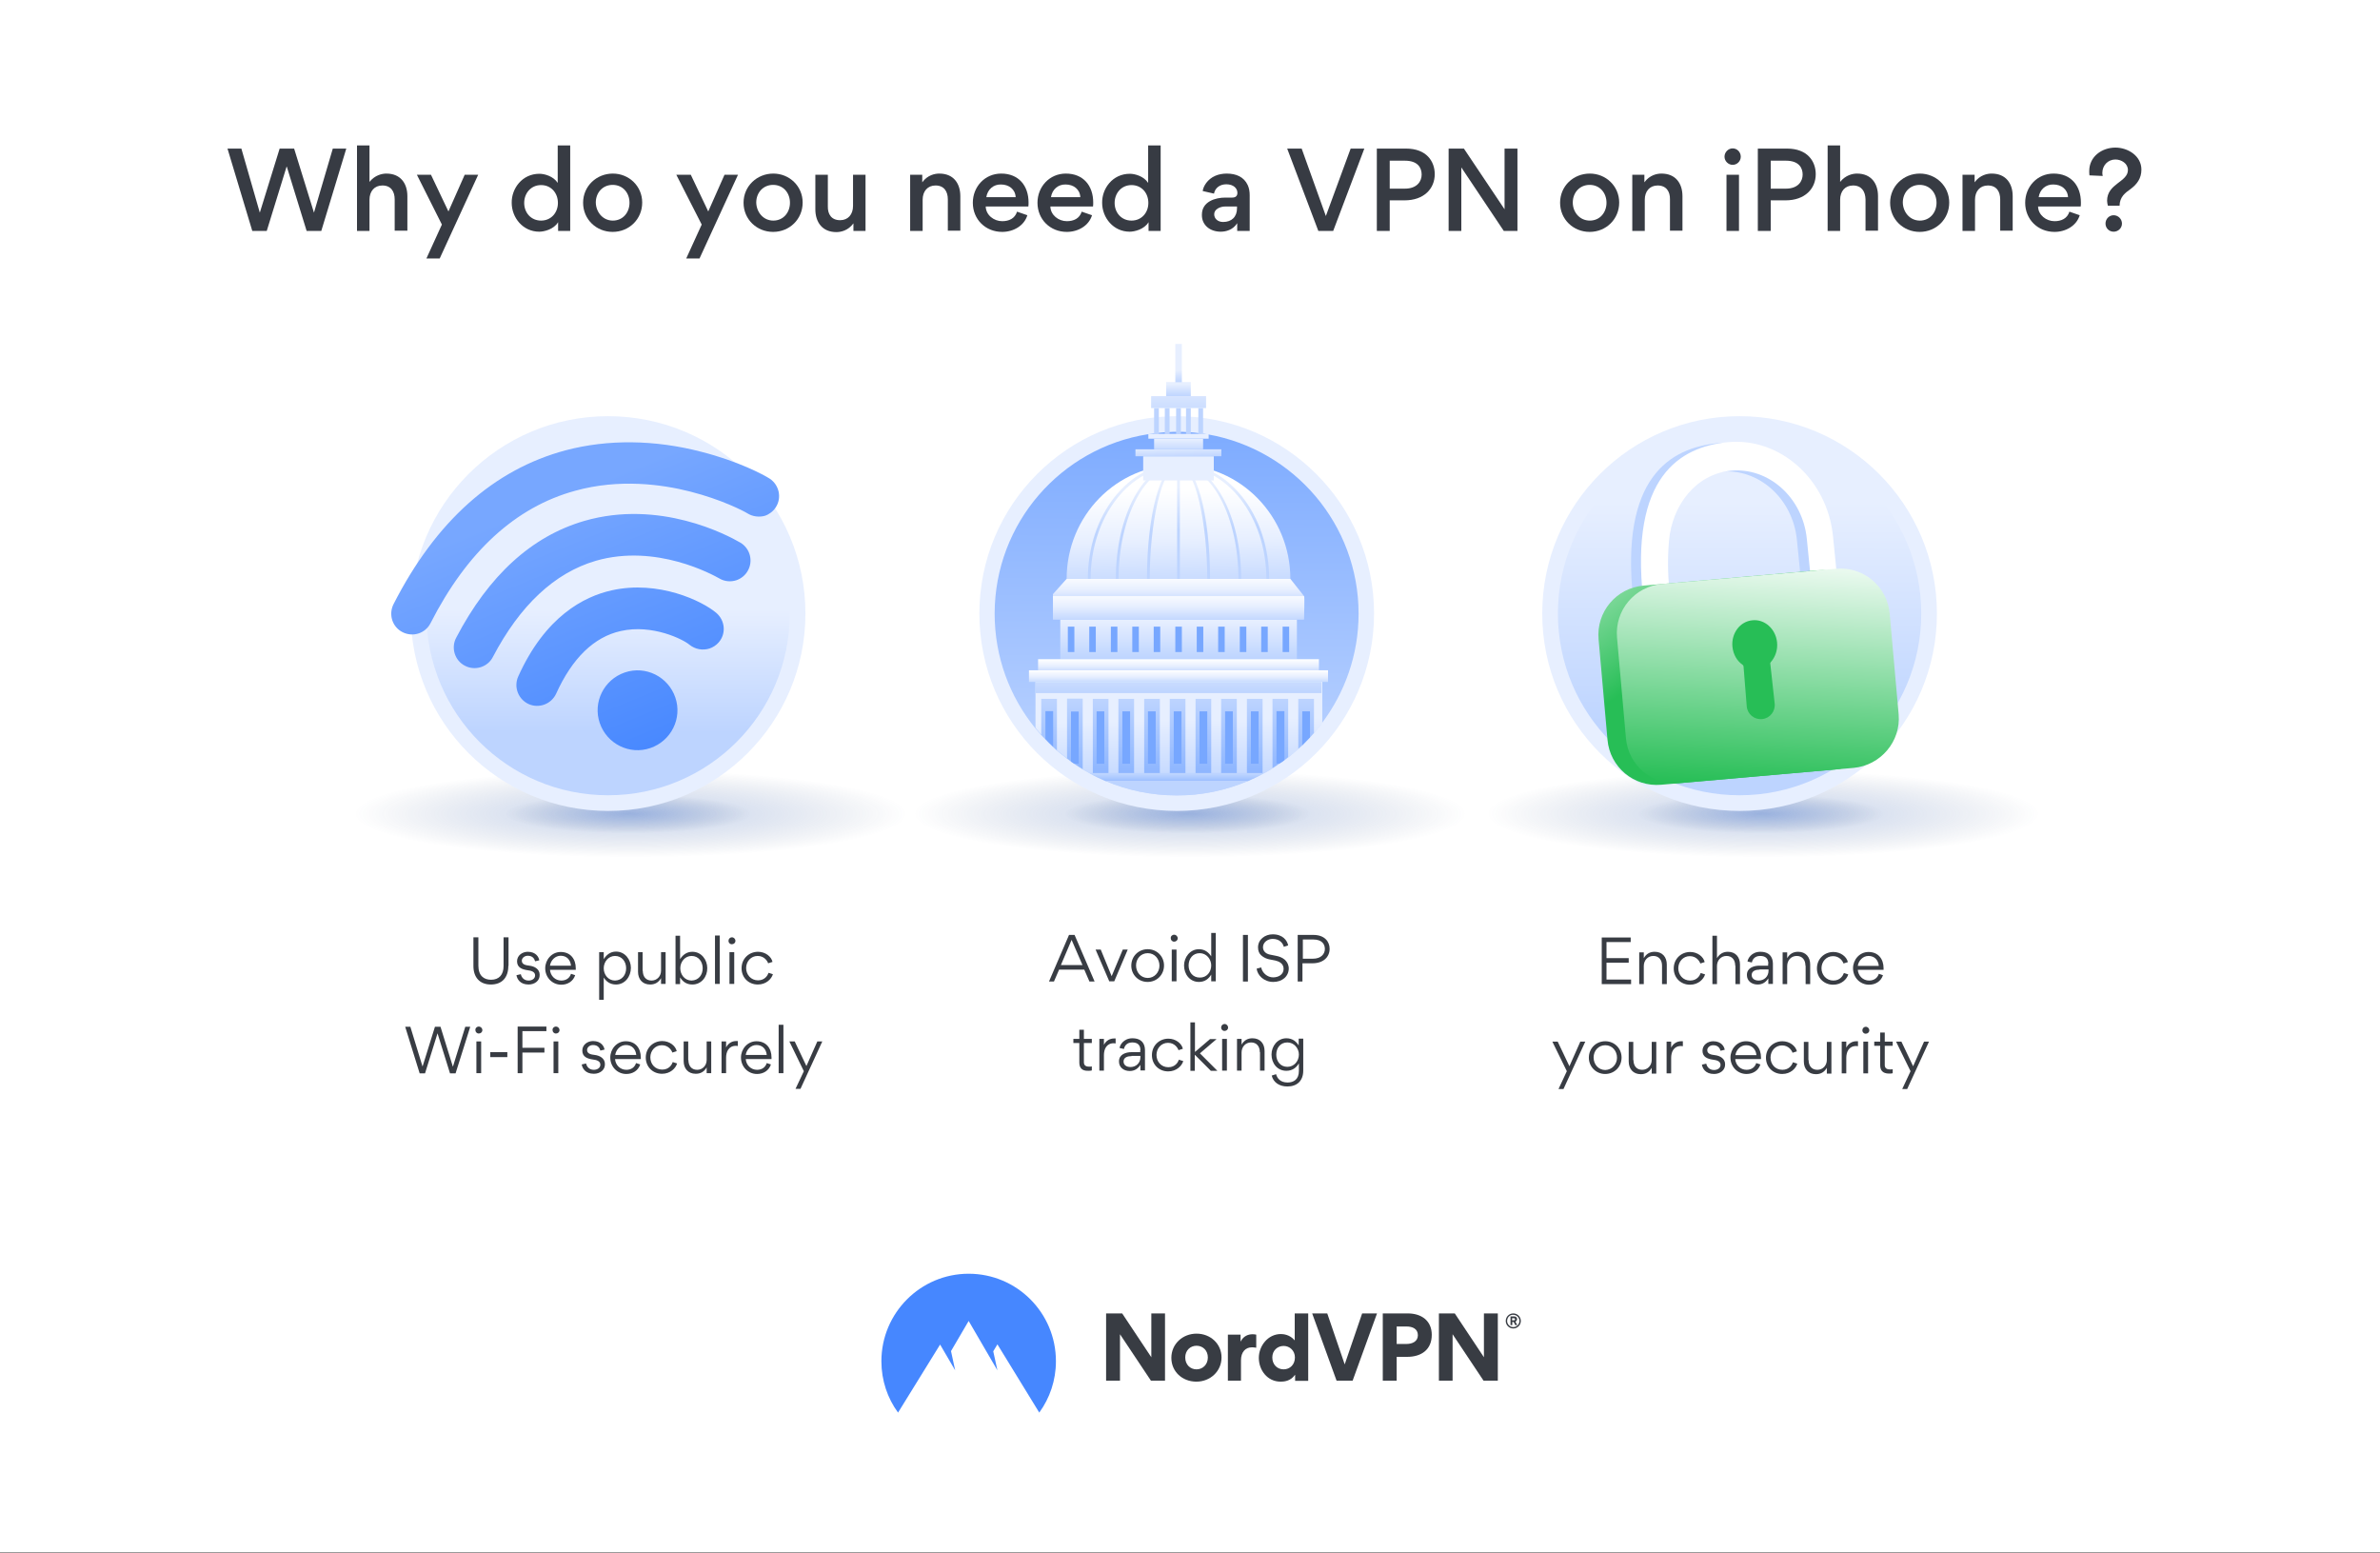 <svg fill="none" height="783" viewBox="0 0 1200 783" width="1200" xmlns="http://www.w3.org/2000/svg" xmlns:xlink="http://www.w3.org/1999/xlink"><rect x="0" y="0" width="1200" height="783" fill="#808080" stroke="none"/><linearGradient id="paint0_linear_2134_16958" gradientUnits="userSpaceOnUse" x1="444.45" x2="532.446" y1="677.143" y2="677.143"><stop offset=".035" stop-color="#4687ff"/><stop offset="1" stop-color="#4687ff"/></linearGradient><linearGradient id="lg1"><stop offset="0" stop-color="#4873c4" stop-opacity=".9"/><stop offset=".182" stop-color="#4771c0" stop-opacity=".704"/><stop offset=".353" stop-color="#426ab5" stop-opacity=".52"/><stop offset=".52" stop-color="#3a5ea2" stop-opacity=".341"/><stop offset=".683" stop-color="#304f87" stop-opacity=".166"/><stop offset=".837" stop-color="#233b67" stop-opacity="0"/></linearGradient><radialGradient id="paint1_radial_2134_16958" cx="0" cy="0" gradientTransform="matrix(166.484 0 0 26.223 600.003 410.262)" gradientUnits="userSpaceOnUse" r="1" xlink:href="#lg1"/><radialGradient id="paint2_radial_2134_16958" cx="0" cy="0" gradientTransform="matrix(73.971 0 0 11.651 598.853 410.262)" gradientUnits="userSpaceOnUse" r="1" xlink:href="#lg1"/><linearGradient id="lg2"><stop offset="0" stop-color="#bdd4ff"/><stop offset="1" stop-color="#e7efff"/></linearGradient><linearGradient id="paint3_linear_2134_16958" gradientUnits="userSpaceOnUse" x1="750.994" x2="725.523" xlink:href="#lg2" y1="341.039" y2="335.917"/><linearGradient id="lg3"><stop offset="0" stop-color="#77a7ff"/><stop offset="1" stop-color="#bdd4ff"/></linearGradient><linearGradient id="paint4_linear_2134_16958" gradientUnits="userSpaceOnUse" x1="593.899" x2="592.928" xlink:href="#lg3" y1="199.543" y2="392.731"/><linearGradient id="lg4"><stop offset="0" stop-color="#bdd4ff"/><stop offset=".506" stop-color="#e7efff"/><stop offset=".967" stop-color="#ffffff"/></linearGradient><linearGradient id="paint5_linear_2134_16958" gradientUnits="userSpaceOnUse" x1="594.425" x2="593.162" xlink:href="#lg4" y1="300.609" y2="245.059"/><linearGradient id="paint6_linear_2134_16958" gradientUnits="userSpaceOnUse" x1="594.217" x2="594.217" xlink:href="#lg4" y1="305.168" y2="289.4"/><linearGradient id="paint7_linear_2134_16958" gradientUnits="userSpaceOnUse" x1="594.217" x2="594.217" xlink:href="#lg2" y1="332.493" y2="312.667"/><linearGradient id="paint8_linear_2134_16958" gradientUnits="userSpaceOnUse" x1="594.217" x2="594.217" xlink:href="#lg4" y1="339.523" y2="332.132"/><linearGradient id="paint9_linear_2134_16958" gradientUnits="userSpaceOnUse" x1="594.217" x2="594.217" xlink:href="#lg2" y1="252.152" y2="249.725"/><linearGradient id="paint10_linear_2134_16958" gradientUnits="userSpaceOnUse" x1="594.284" x2="594.123" xlink:href="#lg2" y1="230.925" y2="224.507"/><linearGradient id="paint11_linear_2134_16958" gradientUnits="userSpaceOnUse" x1="594.217" x2="594.217" xlink:href="#lg2" y1="228.26" y2="221.518"/><linearGradient id="paint12_linear_2134_16958" gradientUnits="userSpaceOnUse" x1="582.684" x2="581.877" xlink:href="#lg2" y1="204.072" y2="187.218"/><linearGradient id="paint13_linear_2134_16958" gradientUnits="userSpaceOnUse" x1="604.945" x2="604.139" xlink:href="#lg2" y1="203.542" y2="186.688"/><linearGradient id="paint14_linear_2134_16958" gradientUnits="userSpaceOnUse" x1="598.828" x2="598.022" xlink:href="#lg2" y1="203.687" y2="186.834"/><linearGradient id="paint15_linear_2134_16958" gradientUnits="userSpaceOnUse" x1="588.145" x2="587.339" xlink:href="#lg2" y1="203.942" y2="187.088"/><linearGradient id="paint16_linear_2134_16958" gradientUnits="userSpaceOnUse" x1="593.815" x2="593.008" xlink:href="#lg2" y1="203.807" y2="186.953"/><linearGradient id="paint17_linear_2134_16958" gradientUnits="userSpaceOnUse" x1="594.217" x2="594.217" xlink:href="#lg2" y1="213.735" y2="191.083"/><linearGradient id="paint18_linear_2134_16958" gradientUnits="userSpaceOnUse" x1="594.217" x2="594.217" xlink:href="#lg2" y1="199.82" y2="193.672"/><linearGradient id="paint19_linear_2134_16958" gradientUnits="userSpaceOnUse" x1="594.424" x2="594.291" xlink:href="#lg2" y1="193.054" y2="186.589"/><linearGradient id="paint20_linear_2134_16958" gradientUnits="userSpaceOnUse" x1="594.217" x2="594.217" xlink:href="#lg2" y1="221.896" y2="220.601"/><linearGradient id="paint21_linear_2134_16958" gradientUnits="userSpaceOnUse" x1="594.217" x2="594.217" xlink:href="#lg4" y1="344.863" y2="337.51"/><linearGradient id="paint22_linear_2134_16958" gradientUnits="userSpaceOnUse" x1="595.045" x2="594.074" y1="398.247" y2="348.09"><stop offset="0" stop-color="#bdd4ff"/><stop offset=".703" stop-color="#e7efff"/></linearGradient><linearGradient id="paint23_linear_2134_16958" gradientUnits="userSpaceOnUse" x1="593.335" x2="593.335" xlink:href="#lg3" y1="397.393" y2="390.274"/><linearGradient id="paint24_linear_2134_16958" gradientUnits="userSpaceOnUse" x1="593.428" x2="593.644" xlink:href="#lg2" y1="391.368" y2="385.759"/><linearGradient id="paint25_linear_2134_16958" gradientUnits="userSpaceOnUse" x1="594.217" x2="594.217" xlink:href="#lg2" y1="349.717" y2="329.33"/><linearGradient id="paint26_linear_2134_16958" gradientUnits="userSpaceOnUse" x1="648.385" x2="648.385" xlink:href="#lg3" y1="311.964" y2="299.775"/><linearGradient id="paint27_linear_2134_16958" gradientUnits="userSpaceOnUse" x1="637.551" x2="637.551" xlink:href="#lg3" y1="311.964" y2="299.775"/><linearGradient id="paint28_linear_2134_16958" gradientUnits="userSpaceOnUse" x1="626.718" x2="626.718" xlink:href="#lg3" y1="311.964" y2="299.775"/><linearGradient id="paint29_linear_2134_16958" gradientUnits="userSpaceOnUse" x1="615.884" x2="615.884" xlink:href="#lg3" y1="311.964" y2="299.775"/><linearGradient id="paint30_linear_2134_16958" gradientUnits="userSpaceOnUse" x1="605.05" x2="605.05" xlink:href="#lg3" y1="311.964" y2="299.775"/><linearGradient id="paint31_linear_2134_16958" gradientUnits="userSpaceOnUse" x1="594.217" x2="594.217" xlink:href="#lg3" y1="311.964" y2="299.775"/><linearGradient id="paint32_linear_2134_16958" gradientUnits="userSpaceOnUse" x1="583.383" x2="583.383" xlink:href="#lg3" y1="311.964" y2="299.775"/><linearGradient id="paint33_linear_2134_16958" gradientUnits="userSpaceOnUse" x1="572.55" x2="572.55" xlink:href="#lg3" y1="311.964" y2="299.775"/><linearGradient id="paint34_linear_2134_16958" gradientUnits="userSpaceOnUse" x1="561.716" x2="561.716" xlink:href="#lg3" y1="311.964" y2="299.775"/><linearGradient id="paint35_linear_2134_16958" gradientUnits="userSpaceOnUse" x1="550.882" x2="550.882" xlink:href="#lg3" y1="311.964" y2="299.775"/><linearGradient id="paint36_linear_2134_16958" gradientUnits="userSpaceOnUse" x1="540.049" x2="540.049" xlink:href="#lg3" y1="311.964" y2="299.775"/><linearGradient id="paint37_linear_2134_16958" gradientUnits="userSpaceOnUse" x1="528.981" x2="528.981" xlink:href="#lg3" y1="407.533" y2="352.09"/><linearGradient id="paint38_linear_2134_16958" gradientUnits="userSpaceOnUse" x1="528.981" x2="528.981" xlink:href="#lg3" y1="325.123" y2="317.788"/><linearGradient id="paint39_linear_2134_16958" gradientUnits="userSpaceOnUse" x1="541.933" x2="541.933" xlink:href="#lg3" y1="407.533" y2="352.09"/><linearGradient id="paint40_linear_2134_16958" gradientUnits="userSpaceOnUse" x1="541.939" x2="541.939" xlink:href="#lg3" y1="325.123" y2="317.788"/><linearGradient id="paint41_linear_2134_16958" gradientUnits="userSpaceOnUse" x1="554.893" x2="554.893" xlink:href="#lg3" y1="407.533" y2="352.09"/><linearGradient id="paint42_linear_2134_16958" gradientUnits="userSpaceOnUse" x1="554.893" x2="554.893" xlink:href="#lg3" y1="325.123" y2="317.788"/><linearGradient id="paint43_linear_2134_16958" gradientUnits="userSpaceOnUse" x1="567.85" x2="567.85" xlink:href="#lg3" y1="407.533" y2="352.09"/><linearGradient id="paint44_linear_2134_16958" gradientUnits="userSpaceOnUse" x1="567.85" x2="567.85" xlink:href="#lg3" y1="325.123" y2="317.788"/><linearGradient id="paint45_linear_2134_16958" gradientUnits="userSpaceOnUse" x1="580.807" x2="580.807" xlink:href="#lg3" y1="407.533" y2="352.09"/><linearGradient id="paint46_linear_2134_16958" gradientUnits="userSpaceOnUse" x1="580.807" x2="580.807" xlink:href="#lg3" y1="325.123" y2="317.788"/><linearGradient id="paint47_linear_2134_16958" gradientUnits="userSpaceOnUse" x1="593.763" x2="593.763" xlink:href="#lg3" y1="407.533" y2="352.09"/><linearGradient id="paint48_linear_2134_16958" gradientUnits="userSpaceOnUse" x1="593.763" x2="593.763" xlink:href="#lg3" y1="325.123" y2="317.788"/><linearGradient id="paint49_linear_2134_16958" gradientUnits="userSpaceOnUse" x1="606.72" x2="606.72" xlink:href="#lg3" y1="407.533" y2="352.09"/><linearGradient id="paint50_linear_2134_16958" gradientUnits="userSpaceOnUse" x1="606.72" x2="606.72" xlink:href="#lg3" y1="325.123" y2="317.788"/><linearGradient id="paint51_linear_2134_16958" gradientUnits="userSpaceOnUse" x1="619.677" x2="619.677" xlink:href="#lg3" y1="407.533" y2="352.09"/><linearGradient id="paint52_linear_2134_16958" gradientUnits="userSpaceOnUse" x1="619.677" x2="619.677" xlink:href="#lg3" y1="325.123" y2="317.788"/><linearGradient id="paint53_linear_2134_16958" gradientUnits="userSpaceOnUse" x1="632.634" x2="632.634" xlink:href="#lg3" y1="407.533" y2="352.09"/><linearGradient id="paint54_linear_2134_16958" gradientUnits="userSpaceOnUse" x1="632.634" x2="632.634" xlink:href="#lg3" y1="325.123" y2="317.788"/><linearGradient id="paint55_linear_2134_16958" gradientUnits="userSpaceOnUse" x1="645.589" x2="645.589" xlink:href="#lg3" y1="407.533" y2="352.09"/><linearGradient id="paint56_linear_2134_16958" gradientUnits="userSpaceOnUse" x1="645.594" x2="645.594" xlink:href="#lg3" y1="325.123" y2="317.788"/><linearGradient id="paint57_linear_2134_16958" gradientUnits="userSpaceOnUse" x1="658.547" x2="658.547" xlink:href="#lg3" y1="407.533" y2="352.09"/><linearGradient id="paint58_linear_2134_16958" gradientUnits="userSpaceOnUse" x1="658.547" x2="658.547" xlink:href="#lg3" y1="325.123" y2="317.788"/><linearGradient id="paint59_linear_2134_16958" gradientUnits="userSpaceOnUse" x1="593.066" x2="591.987" xlink:href="#lg2" y1="267.378" y2="245.373"/><linearGradient id="paint60_linear_2134_16958" gradientUnits="userSpaceOnUse" x1="593.085" x2="592.007" xlink:href="#lg2" y1="267.377" y2="245.373"/><linearGradient id="paint61_linear_2134_16958" gradientUnits="userSpaceOnUse" x1="593.154" x2="592.075" xlink:href="#lg2" y1="267.374" y2="245.369"/><linearGradient id="paint62_linear_2134_16958" gradientUnits="userSpaceOnUse" x1="594.427" x2="593.348" xlink:href="#lg2" y1="267.311" y2="245.307"/><linearGradient id="paint63_linear_2134_16958" gradientUnits="userSpaceOnUse" x1="594.3" x2="594.3" xlink:href="#lg4" y1="313.689" y2="297.746"/><radialGradient id="paint64_radial_2134_16958" cx="0" cy="0" gradientTransform="matrix(166.484 0 0 26.223 317.987 410.262)" gradientUnits="userSpaceOnUse" r="1" xlink:href="#lg1"/><radialGradient id="paint65_radial_2134_16958" cx="0" cy="0" gradientTransform="matrix(73.971 0 0 11.651 316.838 410.262)" gradientUnits="userSpaceOnUse" r="1" xlink:href="#lg1"/><linearGradient id="paint66_linear_2134_16958" gradientUnits="userSpaceOnUse" x1="464.222" x2="438.751" xlink:href="#lg2" y1="341.053" y2="335.93"/><linearGradient id="paint67_linear_2134_16958" gradientUnits="userSpaceOnUse" x1="306.51" x2="306.576" xlink:href="#lg2" y1="369.131" y2="307.016"/><linearGradient id="paint68_linear_2134_16958" gradientUnits="userSpaceOnUse" x1="336.667" x2="283.097" y1="381.73" y2="250.04"><stop offset="0" stop-color="#4687ff"/><stop offset="1" stop-color="#77a7ff"/></linearGradient><radialGradient id="paint69_radial_2134_16958" cx="0" cy="0" gradientTransform="matrix(166.484 0 0 26.223 889.018 410.262)" gradientUnits="userSpaceOnUse" r="1" xlink:href="#lg1"/><radialGradient id="paint70_radial_2134_16958" cx="0" cy="0" gradientTransform="matrix(73.971 0 0 11.651 887.869 410.262)" gradientUnits="userSpaceOnUse" r="1" xlink:href="#lg1"/><linearGradient id="paint71_linear_2134_16958" gradientUnits="userSpaceOnUse" x1="1034.79" x2="1009.32" xlink:href="#lg2" y1="341.053" y2="335.93"/><linearGradient id="paint72_linear_2134_16958" gradientUnits="userSpaceOnUse" x1="877.079" x2="877.202" xlink:href="#lg2" y1="369.131" y2="252.992"/><linearGradient id="paint73_linear_2134_16958" gradientUnits="userSpaceOnUse" x1="881.652" x2="803.241" y1="348.463" y2="231.893"><stop offset=".246" stop-color="#27be56"/><stop offset=".951" stop-color="#e9f9ee"/></linearGradient><linearGradient id="paint74_linear_2134_16958" gradientUnits="userSpaceOnUse" x1="879.95" x2="889.632" y1="444.797" y2="285.381"><stop offset=".301" stop-color="#27be56"/><stop offset="1" stop-color="#e9f9ee"/></linearGradient><path d="M0 0H1200V782.5H0Z" fill="#ffffff"/><path d="M759.2 665.9C759.2 663.8 760.9 662.1 763 662.1 765.1 662.1 766.8 663.8 766.8 665.9 766.8 668 765.1 669.7 763 669.7 760.9 669.7 759.2 668 759.2 665.9ZM759.9 665.9C759.9 667.6 761.3 669 763 669 764.7 669 766.1 667.6 766.1 665.9 766.1 664.2 764.7 662.8 763 662.8 761.3 662.7 759.9 664.1 759.9 665.9ZM762.5 668H761.6V663.6H763.3C764.2 663.6 764.9 664 764.9 665 764.9 665.6 764.5 666 764.1 666.3L765 668H764L763.2 666.4H762.5V668ZM763.2 664.5H762.4V665.6H763.2C763.5 665.6 763.9 665.5 763.9 665.1 763.9 664.6 763.5 664.5 763.2 664.5Z" fill="#383c43"/><path clip-rule="evenodd" d="M580.3 696 564.7 672.6V696H557.7V662.1H565.8L580.5 684.2V662.1H587.4V696H580.3Z" fill="#383c43" fill-rule="evenodd"/><path clip-rule="evenodd" d="M603.3 672.3C596.3 672.3 590.6 677.5 590.6 684.5 590.6 691.5 596.2 696.5 603.2 696.5 610.2 696.5 615.9 691.3 615.9 684.3 615.9 677.4 610.3 672.3 603.3 672.3ZM603.3 690.3C600.1 690.3 597.6 687.9 597.6 684.3 597.6 680.8 600.1 678.4 603.3 678.4 606.5 678.4 609 680.8 609 684.3 609 687.9 606.4 690.3 603.3 690.3Z" fill="#383c43" fill-rule="evenodd"/><path clip-rule="evenodd" d="M633.4 672.8V679.4C632.5 679.2 631.5 679.2 631.2 679.2 628 679.2 625.7 681.5 625.7 685.8V696H619.1V672.8H625.5V676.2H625.6C626.9 673.6 629.2 672.6 631.6 672.6 632.1 672.6 633 672.7 633.4 672.8Z" fill="#383c43" fill-rule="evenodd"/><path clip-rule="evenodd" d="M652.8 662.1V675.6H652.7C650.3 672.8 647.1 672.5 645.8 672.5 639.2 672.5 634.7 678.6 634.7 684.5 634.7 690.7 639 696.5 645.7 696.5 647.3 696.5 650.7 696.3 652.9 693.1H653V696.1H659.6V662.1H652.8ZM647.2 690.3C644 690.3 641.5 687.9 641.5 684.3 641.5 680.8 644.1 678.5 647.2 678.5 650.3 678.5 652.9 680.9 652.9 684.3 652.9 687.9 650.4 690.3 647.2 690.3Z" fill="#383c43" fill-rule="evenodd"/><path clip-rule="evenodd" d="M673.9 696 661.6 662.1H669.2L678 687.8 686.8 662.1H694.3L682 696H673.9Z" fill="#383c43" fill-rule="evenodd"/><path clip-rule="evenodd" d="M709.8 662.1H697.2V696H704.2V684H709.5C716.6 684 721.9 680.4 721.9 672.9 721.9 665.7 716.6 662.1 709.8 662.1ZM709.2 677.5H704.2V668.7H709.2C712.1 668.7 714.9 669.8 714.9 673.1 714.9 676.3 712 677.5 709.2 677.5Z" fill="#383c43" fill-rule="evenodd"/><path clip-rule="evenodd" d="M748 696 732.4 672.6V696H725.5V662.1H733.5L748.2 684.2V662.1H755.2V696H748Z" fill="#383c43" fill-rule="evenodd"/><path clip-rule="evenodd" d="M452.8 712.1C447.5 704.9 444.4 695.9 444.4 686.2 444.4 661.9 464.1 642.1 488.4 642.1 512.7 642.1 532.4 661.8 532.4 686.2 532.4 695.9 529.3 704.8 524 712.1L502.9 677.7 500.8 681.2 502.9 690.8 488.4 665.9 479.5 681.1 481.6 690.8 474 677.8 452.8 712.1Z" fill="url(#paint0_linear_2134_16958)" fill-rule="evenodd"/><path d="M131 107.2 141 74.9H148.3L158.3 107.2 167.8 74.9H174.6L162 116.4H154.6L144.6 84H144.5L134.5 116.4H127.2L114.7 74.9H121.7L131 107.2Z" fill="#373b43"/><path d="M192.8 93.5C188.8 93.5 186.3 96.4 186.3 100.7V116.4H180V73.3H186.3V91.7C189 88.3 192.6 87.5 194.8 87.5 202 87.5 205.4 92.5 205.4 98.9V116.3H199V100.5C199 96.5 197.1 93.5 192.8 93.5Z" fill="#373b43"/><path d="M217.3 88.1 226.1 106.6 234.3 88.1H241.1L221.7 130.3H215L222.8 113.2 210.2 88.1H217.3V88.1Z" fill="#373b43"/><path d="M272 87.6C274.5 87.6 279 88.8 281.2 92.2V73.3H287.5V116.4H281.4V112C279.2 115.7 274.2 116.8 271.9 116.8 263.7 116.8 258 109.8 258 102.2 257.9 95.1 263.2 87.6 272 87.6ZM272.8 93.3C267.7 93.3 264.3 97.4 264.3 102.3 264.3 107.2 267.7 111.2 272.8 111.2 277.9 111.2 281.3 107.2 281.3 102.3 281.3 97.3 277.9 93.3 272.8 93.3Z" fill="#373b43"/><path d="M309 87.5C317.1 87.5 323.8 93.8 323.8 102.1 323.8 110.5 317.2 116.9 308.9 116.9 300.7 116.9 294 110.6 294 102.2 294 93.8 300.8 87.5 309 87.5ZM309 111.2C314.1 111.2 317.4 107.1 317.4 102.2 317.4 97.3 314.1 93.2 308.9 93.2 303.8 93.2 300.4 97.2 300.4 102.1 300.5 106.9 303.9 111.2 309 111.2Z" fill="#373b43"/><path d="M348.3 88.1 357.1 106.6 365.3 88.1H372.1L352.7 130.3H346L353.8 113.2 341 88.1H348.3Z" fill="#373b43"/><path d="M389.9 87.5C398 87.5 404.7 93.8 404.7 102.1 404.7 110.5 398.1 116.9 389.8 116.9 381.6 116.9 374.9 110.6 374.9 102.2 374.9 93.8 381.7 87.5 389.9 87.5ZM389.9 111.2C395 111.2 398.3 107.1 398.3 102.2 398.3 97.3 395 93.2 389.8 93.2 384.7 93.2 381.3 97.2 381.3 102.1 381.4 106.9 384.8 111.2 389.9 111.2Z" fill="#373b43"/><path d="M423.6 111C427.6 111 430.1 108.1 430.1 103.8V88.1H436.4V116.4H430.3V112.6C427.6 116.3 423.9 117 421.7 117 414.6 117 411.1 112 411.1 105.5V88.1H417.4V104C417.3 108 419.2 111 423.6 111Z" fill="#373b43"/><path d="M471.7 93.5C467.7 93.5 465.2 96.4 465.2 100.7V116.4H458.9V88.1H465V91.9C467.7 88.2 471.4 87.5 473.6 87.5 480.8 87.5 484.2 92.5 484.2 98.9V116.3H477.9V100.5C477.9 96.5 476 93.5 471.7 93.5Z" fill="#373b43"/><path d="M497 104.1C497.1 108.4 501.1 111.5 505.3 111.5 508.7 111.5 511.7 110.2 512.8 106.7L518 108.5C516.4 113.8 511 116.9 505.3 116.9 496.9 116.9 490.5 110.6 490.5 102.2 490.5 94.2 496.5 87.5 504.8 87.5 513.6 87.5 518.6 93.6 518.6 102.1 518.6 102.7 518.6 103.4 518.5 104.1H497ZM497.3 99.4H512.1C511.9 95.4 508.7 93 504.7 93 500.9 92.9 497.9 95.5 497.3 99.4Z" fill="#373b43"/><path d="M529.6 104.1C529.7 108.4 533.7 111.5 537.9 111.5 541.3 111.5 544.3 110.2 545.4 106.7L550.6 108.5C549 113.8 543.6 116.9 537.9 116.9 529.5 116.9 523.1 110.6 523.1 102.2 523.1 94.2 529.1 87.5 537.4 87.5 546.2 87.5 551.2 93.6 551.2 102.1 551.2 102.7 551.2 103.4 551.1 104.1H529.6ZM529.9 99.4H544.7C544.5 95.4 541.3 93 537.3 93 533.5 92.9 530.5 95.5 529.9 99.4Z" fill="#373b43"/><path d="M569.7 87.6C572.2 87.6 576.7 88.8 578.9 92.2V73.3H585.2V116.4H579.1V112C576.9 115.7 571.9 116.8 569.6 116.8 561.4 116.8 555.7 109.8 555.7 102.2 555.6 95.1 560.9 87.6 569.7 87.6ZM570.5 93.3C565.4 93.3 562 97.4 562 102.3 562 107.2 565.4 111.2 570.5 111.2 575.6 111.2 579 107.2 579 102.3 579 97.3 575.6 93.3 570.5 93.3Z" fill="#373b43"/><path d="M623.8 116.4V112.5C621.7 115.9 618.1 116.8 615.5 116.8 610 116.8 606 113.4 606 108.5V108.2C606 101.6 612.8 99.6 617.8 99.6H621.3C623.2 99.6 623.9 98.6 623.9 97.2 623.9 95 622 92.9 618.3 92.9 614.9 92.9 612.6 94.9 612.1 97.6L606.4 96.3C606.7 93.9 608.8 90.3 612.8 88.6 614.4 87.9 616.5 87.5 618.5 87.5 623.3 87.5 627.2 89.2 629.1 93.3 629.8 94.8 630.1 96.5 630.1 98.4V116.4H623.8ZM623.8 104.1H617.7C615.3 104.1 612.2 105.4 612.2 108 612.2 110.3 614.1 111.9 616.7 111.9 621 111.9 623.7 109.3 623.7 105V104.1H623.8Z" fill="#373b43"/><path d="M668.5 108.9 681 74.9H687.9L672.2 116.4H664.7L649 74.9H656.3L668.5 108.9Z" fill="#373b43"/><path d="M708.1 101H700.7V116.4H694.2V74.9H708.9C719.3 74.9 723.4 81.4 723.4 87.8 723.4 95 718.1 101 708.1 101ZM708.3 81H700.7V95.1H708.3C714.6 95.1 716.8 91.3 716.8 88 716.8 84.8 715.1 81 708.3 81Z" fill="#373b43"/><path d="M758.2 116.4 736.8 84.4V116.4H730.4V74.9H738.1L758.6 105.5V74.9H765.1V116.4H758.2Z" fill="#373b43"/><path d="M801.6 87.5C809.7 87.5 816.4 93.8 816.4 102.1 816.4 110.5 809.8 116.9 801.5 116.9 793.3 116.9 786.6 110.6 786.6 102.2 786.6 93.8 793.3 87.5 801.6 87.5ZM801.6 111.2C806.7 111.2 810 107.1 810 102.2 810 97.3 806.7 93.2 801.5 93.2 796.4 93.2 793 97.2 793 102.1 793 106.9 796.4 111.2 801.6 111.2Z" fill="#373b43"/><path d="M835.8 93.5C831.8 93.5 829.3 96.4 829.3 100.7V116.4H823V88.1H829.1V91.9C831.8 88.2 835.5 87.5 837.7 87.5 844.9 87.5 848.3 92.5 848.3 98.9V116.3H842V100.5C842.1 96.5 840.1 93.5 835.8 93.5Z" fill="#373b43"/><path d="M873.6 74.8C875.9 74.8 877.7 76.7 877.7 79 877.7 81.3 875.8 83.1 873.6 83.1 871.4 83.1 869.5 81.2 869.5 79 869.5 76.7 871.4 74.8 873.6 74.8ZM876.8 116.4V88.1H870.5V116.4H876.8V116.4Z" fill="#373b43"/><path d="M900.2 101H892.8V116.4H886.3V74.9H901C911.4 74.9 915.5 81.4 915.5 87.8 915.5 95 910.2 101 900.2 101ZM900.4 81H892.8V95.1H900.4C906.7 95.1 908.9 91.3 908.9 88 908.9 84.8 907.2 81 900.4 81Z" fill="#373b43"/><path d="M934.3 93.5C930.3 93.5 927.8 96.4 927.8 100.7V116.4H921.5V73.3H927.8V91.7C930.5 88.3 934.1 87.5 936.3 87.5 943.5 87.5 946.9 92.5 946.9 98.9V116.3H940.6V100.5C940.5 96.5 938.6 93.5 934.3 93.5Z" fill="#373b43"/><path d="M968 87.5C976.1 87.5 982.8 93.8 982.8 102.1 982.8 110.5 976.2 116.9 967.9 116.9 959.7 116.9 953 110.6 953 102.2 953 93.8 959.8 87.5 968 87.5ZM968 111.2C973.1 111.2 976.4 107.1 976.4 102.2 976.4 97.3 973.1 93.2 967.9 93.2 962.8 93.2 959.4 97.2 959.4 102.1 959.5 106.9 962.9 111.2 968 111.2Z" fill="#373b43"/><path d="M1002.3 93.5C998.3 93.5 995.8 96.4 995.8 100.7V116.4H989.5V88.1H995.6V91.9C998.3 88.2 1002 87.5 1004.2 87.5 1011.4 87.5 1014.8 92.5 1014.8 98.9V116.3H1008.5V100.5C1008.5 96.5 1006.6 93.5 1002.3 93.5Z" fill="#373b43"/><path d="M1027.6 104.1C1027.7 108.4 1031.7 111.5 1035.9 111.5 1039.3 111.5 1042.3 110.2 1043.4 106.7L1048.6 108.5C1047 113.8 1041.6 116.9 1035.9 116.9 1027.5 116.9 1021.1 110.6 1021.1 102.2 1021.1 94.2 1027.1 87.5 1035.4 87.5 1044.2 87.5 1049.2 93.6 1049.2 102.1 1049.2 102.7 1049.2 103.4 1049.1 104.1H1027.6ZM1027.9 99.4H1042.7C1042.5 95.4 1039.3 93 1035.3 93 1031.5 92.9 1028.5 95.5 1027.9 99.4Z" fill="#373b43"/><path d="M1053.4 86.2C1053.4 78.9 1059.8 74.4 1066.6 74.4 1072.9 74.4 1079.7 78.6 1079.7 85.5 1079.7 89.9 1077.5 92.9 1074.1 95.4 1072.9 96.2 1071.5 97.3 1070.5 98.5 1069.4 99.9 1068.7 101.6 1068.7 103.7H1062.8C1062.6 103 1062.4 101.9 1062.4 101.2 1062.4 92.5 1072.9 91.8 1072.9 85.7 1072.9 82.4 1069.6 80.4 1066.6 80.4 1062.8 80.4 1060 83.4 1060 87.2 1060 87.7 1060.1 88.2 1060.2 88.7L1053.5 88.4C1053.4 87.6 1053.4 86.9 1053.4 86.2ZM1065.7 116.8C1068 116.8 1069.9 115 1069.9 112.7 1069.9 110.4 1068 108.5 1065.7 108.5 1063.4 108.5 1061.6 110.4 1061.6 112.7 1061.6 115 1063.4 116.8 1065.7 116.8Z" fill="#373b43"/><g fill="#383c43"><path d="M822.2 472.6V474.9H810V483H821.2V485.3H810V493.8H822.4V496.1H807.6V472.6H822.2V472.6Z"/><path d="M838 486.8C838 484 836.5 481.9 833.6 481.9 830.8 481.9 828.8 484.1 828.8 487V496.1H826.5V480.1H828.8V483C830.1 480.8 831.9 479.8 834.3 479.8 838.2 479.8 840.4 482.5 840.4 486.2V496.1H838V486.8Z"/><path d="M852.2 494.3C855.7 494.3 857.1 491.7 857.5 490.5L859.7 491.2C859 493.6 856.3 496.4 852.1 496.4 847.5 496.4 843.9 493 843.9 488.2 843.9 483.3 847.7 479.9 852.2 479.9 855.9 479.9 858.9 482.3 859.5 485L857.3 485.7C856.9 484.5 855.3 482 852 482 848.6 482 846.2 484.8 846.2 488.1 846.2 491.4 848.5 494.3 852.2 494.3Z"/><path d="M874.9 486.8C874.9 484 873.4 481.9 870.5 481.9 867.7 481.9 865.7 484.1 865.7 487V496.1H863.4V471.7H865.7V483C867 480.9 868.8 479.8 871.2 479.8 875.1 479.8 877.3 482.5 877.3 486.2V496.1H875V486.8H874.9Z"/><path d="M891.6 485.8C891.6 483.2 890.2 481.9 887.5 481.9 884.8 481.9 883.6 483.6 883.3 485.2L881.1 484.7C881.2 483.4 883 479.8 887.6 479.8 891 479.8 892.7 481.3 893.4 483.1 893.8 484 893.9 485.2 893.9 485.7V496H891.6V493.2C890.3 495.2 888.6 496.3 886.2 496.3 883 496.3 880.8 494.3 880.8 491.6V491.4C880.8 487.9 884.3 486.8 887.1 486.8H891.5V485.8H891.6ZM887.2 488.8C885.5 488.8 883.2 489.3 883.2 491.5 883.2 493.3 884.7 494.3 886.7 494.3 889.5 494.3 891.7 492.3 891.7 489.3V488.7H887.2V488.8Z"/><path d="M910.3 486.8C910.3 484 908.8 481.9 905.9 481.9 903.1 481.9 901.1 484.1 901.1 487V496.1H898.8V480.1H901.1V483C902.4 480.8 904.2 479.8 906.6 479.8 910.5 479.8 912.7 482.5 912.7 486.2V496.1H910.4V486.8H910.3Z"/><path d="M924.4 494.3C927.9 494.3 929.3 491.7 929.7 490.5L931.9 491.2C931.2 493.6 928.5 496.4 924.3 496.4 919.7 496.4 916.1 493 916.1 488.2 916.1 483.3 919.9 479.9 924.4 479.9 928.1 479.9 931.1 482.3 931.7 485L929.5 485.7C929.1 484.5 927.5 482 924.2 482 920.8 482 918.4 484.8 918.4 488.1 918.4 491.4 920.8 494.3 924.4 494.3Z"/><path d="M936.7 488.8C936.9 491.9 939.3 494.3 942.4 494.3 944.8 494.3 946.6 493.1 947.3 490.9L949.4 491.6C948.4 494.7 945.6 496.4 942.4 496.4 937.8 496.4 934.3 492.7 934.3 488.1 934.3 483.8 937.6 479.9 942.1 479.9 947 479.9 949.7 483.4 949.7 488.1 949.7 488.4 949.7 488.6 949.7 488.9H936.7V488.8ZM947.3 486.9C947 484 945.2 481.9 942.1 481.9 939.3 481.9 937.1 484.2 936.7 486.9H947.3Z"/><path d="M790 540 782.7 525.1H785.4L791.3 537.5 796.8 525.1H799.3L788.3 549H785.8L790 540Z"/><path d="M801.1 533.2C801.1 528.5 804.7 524.9 809.4 524.9 814 524.9 817.6 528.5 817.6 533.1 817.6 537.8 814 541.4 809.3 541.4 804.7 541.4 801.1 537.7 801.1 533.2ZM815.3 533.2C815.3 529.8 812.9 526.9 809.4 526.9 805.9 526.9 803.5 529.7 803.5 533.1 803.5 536.5 805.9 539.4 809.4 539.4 812.8 539.3 815.3 536.5 815.3 533.2Z"/><path d="M823.6 534.4C823.6 537.2 825.1 539.3 828 539.3 830.8 539.3 832.8 537.1 832.8 534.3V525.2H835.1V541.2H832.8V538.3C831.5 540.5 829.7 541.5 827.3 541.5 823.4 541.5 821.2 538.8 821.2 535.1V525.2H823.5V534.4H823.6Z"/><path d="M842.5 528.3C843.7 525.8 845.8 524.9 847.7 524.9 847.9 524.9 848.3 524.9 848.5 524.9V527.4C848.2 527.4 847.9 527.3 847.6 527.3 843.8 527.3 842.6 530.4 842.6 533.3V541.1H840.3V525.1H842.6V528.3H842.5Z"/><path d="M864.2 541.4C859.8 541.4 858.4 538.5 858.1 536.7L860.3 536.2C860.6 537.6 861.7 539.4 864.2 539.4 865.9 539.4 867.5 538.5 867.5 536.8 867.5 534.9 865.4 534.4 863.7 534.2 861 533.8 858.4 532.9 858.4 529.7 858.4 526.7 861.1 524.9 863.8 524.9 868 524.9 869.4 527.7 869.6 529.2L867.5 529.7C867.2 528.6 866.4 526.9 863.8 526.9 862.1 526.9 860.8 528.1 860.8 529.4 860.8 531.4 863 531.7 864.6 531.9 867.2 532.2 869.8 533.6 869.8 536.5 869.9 539.5 867.3 541.4 864.2 541.4Z"/><path d="M874.9 533.8C875.1 536.9 877.5 539.3 880.6 539.3 883 539.3 884.8 538.1 885.5 535.9L887.6 536.6C886.6 539.7 883.8 541.4 880.6 541.4 876 541.4 872.5 537.7 872.5 533.1 872.5 528.8 875.8 524.9 880.3 524.9 885.2 524.9 887.9 528.4 887.9 533.1 887.9 533.4 887.9 533.6 887.9 533.9H874.9V533.8ZM885.6 531.9C885.3 529 883.5 526.9 880.4 526.9 877.6 526.9 875.4 529.2 875 531.9H885.6Z"/><path d="M898.7 539.3C902.2 539.3 903.6 536.7 904 535.5L906.2 536.2C905.5 538.6 902.8 541.4 898.6 541.4 894 541.4 890.4 538 890.4 533.2 890.4 528.3 894.2 524.9 898.7 524.9 902.4 524.9 905.4 527.3 906 530L903.8 530.7C903.4 529.5 901.8 527 898.5 527 895.1 527 892.7 529.8 892.7 533.1 892.7 536.4 895 539.3 898.7 539.3Z"/><path d="M911.9 534.4C911.9 537.2 913.4 539.3 916.3 539.3 919.1 539.3 921.1 537.1 921.1 534.3V525.2H923.4V541.2H921.1V538.3C919.8 540.5 918 541.5 915.6 541.5 911.7 541.5 909.5 538.8 909.5 535.1V525.2H911.8V534.4H911.9Z"/><path d="M930.8 528.3C932 525.8 934.1 524.9 936 524.9 936.2 524.9 936.6 524.9 936.8 524.9V527.4C936.5 527.4 936.2 527.3 935.9 527.3 932.1 527.3 930.9 530.4 930.9 533.3V541.1H928.6V525.1H930.9V528.3H930.8Z"/><path d="M940.7 517.6C941.7 517.6 942.5 518.4 942.5 519.4 942.5 520.4 941.7 521.1 940.7 521.1 939.7 521.1 939 520.3 939 519.4 939 518.4 939.8 517.6 940.7 517.6ZM941.9 525.1V541.1H939.5V525.1H941.9Z"/><path d="M948 537V527.2H945V525.1H948V520.5H950.3V525.1H954.3V527.2H950.3V536.9C950.3 538.3 951.1 539.1 952.9 539.1 953.4 539.1 954 539.1 954.3 539V541C953.8 541.2 952.9 541.2 952.5 541.2 949 541.2 948 539.3 948 537Z"/><path d="M963.3 540 956 525.1H958.7L964.6 537.5 970.1 525.1H972.6L961.6 549H959.1L963.3 540Z"/><path d="M256.3 486.9C256.3 492.8 253.1 496.3 247.5 496.3 241.8 496.3 238.7 492.6 238.7 487V472.5H241.2V486.8C241.2 491.9 244 493.9 247.6 493.9 251.6 493.9 253.9 491.4 253.9 487V472.5H256.4V486.9H256.3Z"/><path d="M266.5 496.3C262.1 496.3 260.7 493.4 260.4 491.6L262.6 491.1C262.9 492.5 264 494.3 266.5 494.3 268.2 494.3 269.8 493.4 269.8 491.7 269.8 489.8 267.7 489.3 266 489.1 263.3 488.7 260.7 487.8 260.7 484.6 260.7 481.6 263.4 479.8 266.1 479.8 270.3 479.8 271.7 482.6 271.9 484.1L269.8 484.6C269.5 483.5 268.7 481.8 266.1 481.8 264.4 481.8 263.1 483 263.1 484.3 263.1 486.3 265.3 486.6 266.9 486.8 269.5 487.1 272.1 488.5 272.1 491.4 272.2 494.4 269.6 496.3 266.5 496.3Z"/><path d="M277.3 488.8C277.5 491.9 279.9 494.3 283 494.3 285.4 494.3 287.2 493.1 287.9 490.9L290 491.6C289 494.7 286.2 496.4 283 496.4 278.4 496.4 274.9 492.7 274.9 488.1 274.9 483.8 278.2 479.9 282.7 479.9 287.6 479.9 290.3 483.4 290.3 488.1 290.3 488.4 290.3 488.6 290.3 488.9H277.3V488.8ZM287.9 486.8C287.6 483.9 285.8 481.8 282.7 481.8 279.9 481.8 277.7 484.1 277.3 486.8H287.9Z"/><path d="M310.6 496.3C307.6 496.3 305.7 494.8 304.4 492.8V504H302.1V480H304.4V483.5C305.7 481.5 307.6 479.7 310.6 479.7 315.2 479.7 318.1 483.8 318.1 487.9 318.1 492.3 315.1 496.3 310.6 496.3ZM315.7 488.1C315.7 484.8 313.6 481.9 310.1 481.9 306.8 481.9 304.4 484.8 304.4 488.1 304.4 491.4 306.7 494.3 310.1 494.3 313.6 494.2 315.7 491.5 315.7 488.1Z"/><path d="M324.1 489.4C324.1 492.2 325.6 494.3 328.5 494.3 331.3 494.3 333.3 492.1 333.3 489.3V480H335.6V496H333.3V493.1C332 495.3 330.2 496.3 327.8 496.3 323.9 496.3 321.7 493.6 321.7 489.9V480H324V489.4H324.1Z"/><path d="M349.1 496.3C346.1 496.3 344.2 494.8 342.9 492.7V496.1H340.6V471.7H342.9V483.5C344.2 481.5 346.1 479.8 349.1 479.8 353.7 479.8 356.6 483.9 356.6 488 356.7 492.3 353.7 496.3 349.1 496.3ZM354.3 488.1C354.3 484.8 352.2 481.9 348.7 481.9 345.4 481.9 343 484.8 343 488.1 343 491.4 345.3 494.3 348.7 494.3 352.2 494.2 354.3 491.5 354.3 488.1Z"/><path d="M362.9 471.6V496H360.5V471.6H362.9Z"/><path d="M369 472.5C370 472.5 370.8 473.3 370.8 474.3 370.8 475.3 370 476 369 476 368 476 367.3 475.2 367.3 474.3 367.3 473.3 368.1 472.5 369 472.5ZM370.2 480V496H367.8V480H370.2Z"/><path d="M382.2 494.2C385.7 494.2 387.1 491.6 387.5 490.4L389.7 491.1C389 493.5 386.3 496.3 382.1 496.3 377.5 496.3 373.9 492.9 373.9 488.1 373.9 483.2 377.7 479.8 382.2 479.8 385.9 479.8 388.9 482.2 389.5 484.9L387.3 485.6C386.9 484.4 385.3 481.9 382 481.9 378.6 481.9 376.2 484.7 376.2 488 376.2 491.3 378.6 494.2 382.2 494.2Z"/><path d="M204.3 517.6H206.9L213 537.5H213.1L219.3 517.6H222.1L228.3 537.6H228.4L234.6 517.6H237.1L229.7 541.1H226.9L220.6 520.9 214.3 541.1H211.6L204.3 517.6Z"/><path d="M241.4 517.5C242.4 517.5 243.2 518.3 243.2 519.3 243.2 520.3 242.4 521 241.4 521 240.4 521 239.7 520.2 239.7 519.3 239.6 518.3 240.4 517.5 241.4 517.5ZM242.6 525V541H240.2V525H242.6Z"/><path d="M255.8 530.4V532.9H247.2V530.4H255.8Z"/><path d="M274.5 528.3V530.6H263.4V541H261V517.5H275.5V519.8H263.4V528.2H274.5V528.3Z"/><path d="M280.3 517.5C281.3 517.5 282.1 518.3 282.1 519.3 282.1 520.3 281.3 521 280.3 521 279.3 521 278.6 520.2 278.6 519.3 278.5 518.3 279.3 517.5 280.3 517.5ZM281.5 525V541H279.1V525H281.5Z"/><path d="M299.4 541.3C295 541.3 293.6 538.4 293.3 536.6L295.5 536.1C295.8 537.5 296.9 539.3 299.4 539.3 301.1 539.3 302.7 538.4 302.7 536.7 302.7 534.8 300.6 534.3 298.9 534.1 296.2 533.7 293.6 532.8 293.6 529.6 293.6 526.6 296.3 524.8 299 524.8 303.2 524.8 304.6 527.6 304.8 529.1L302.7 529.6C302.4 528.5 301.6 526.8 299 526.8 297.3 526.8 296 528 296 529.3 296 531.3 298.2 531.6 299.8 531.8 302.4 532.1 305 533.5 305 536.4 305.1 539.4 302.5 541.3 299.4 541.3Z"/><path d="M310.1 533.8C310.3 536.9 312.7 539.3 315.8 539.3 318.2 539.3 320 538.1 320.7 535.9L322.8 536.6C321.8 539.7 319 541.4 315.8 541.4 311.2 541.4 307.7 537.7 307.7 533.1 307.7 528.8 311 524.9 315.5 524.9 320.4 524.9 323.1 528.4 323.1 533.1 323.1 533.4 323.1 533.6 323.1 533.9H310.1V533.8ZM320.8 531.8C320.5 528.9 318.7 526.8 315.6 526.8 312.8 526.8 310.6 529.1 310.2 531.8H320.8Z"/><path d="M333.9 539.2C337.4 539.2 338.8 536.6 339.2 535.4L341.4 536.1C340.7 538.5 338 541.3 333.8 541.3 329.2 541.3 325.6 537.9 325.6 533.1 325.6 528.2 329.4 524.8 333.9 524.8 337.6 524.8 340.6 527.2 341.2 529.9L339 530.6C338.6 529.4 337 526.9 333.7 526.9 330.3 526.9 327.9 529.7 327.9 533 327.9 536.3 330.2 539.2 333.9 539.2Z"/><path d="M347.1 534.4C347.1 537.2 348.6 539.3 351.5 539.3 354.3 539.3 356.3 537.1 356.3 534.3V525H358.6V541H356.3V538.1C355 540.3 353.2 541.3 350.8 541.3 346.9 541.3 344.7 538.6 344.7 534.9V525H347V534.4H347.1Z"/><path d="M366 528.2C367.2 525.7 369.3 524.8 371.2 524.8 371.4 524.8 371.8 524.8 372 524.8V527.3C371.7 527.3 371.4 527.2 371.1 527.2 367.3 527.2 366.1 530.3 366.1 533.2V541H363.8V525H366.1V528.2H366Z"/><path d="M376 533.8C376.2 536.9 378.6 539.3 381.7 539.3 384.1 539.3 385.9 538.1 386.6 535.9L388.7 536.6C387.7 539.7 384.9 541.4 381.7 541.4 377.1 541.4 373.6 537.7 373.6 533.1 373.6 528.8 376.9 524.9 381.4 524.9 386.3 524.9 389 528.4 389 533.1 389 533.4 389 533.6 389 533.9H376V533.8ZM386.6 531.8C386.3 528.9 384.5 526.8 381.4 526.8 378.6 526.8 376.4 529.1 376 531.8H386.6Z"/><path d="M395 516.6V541H392.6V516.6H395Z"/><path d="M405.3 540 398 525H400.7L406.6 537.4 412.1 525H414.6L403.6 548.9H401.1L405.3 540Z"/><path d="M534 488.8 531.4 494.8H528.9L539 471.3H541.8L551.9 494.8H549.3L546.7 488.8H534ZM534.9 486.5H545.8L540.3 473.8 534.9 486.5Z"/><path d="M552.4 478.7H555L560.5 492.1 566.1 478.7H568.6L561.8 494.7H559.3L552.4 478.7Z"/><path d="M570.4 486.8C570.4 482.1 574 478.5 578.7 478.5 583.3 478.5 586.9 482.1 586.9 486.7 586.9 491.4 583.3 495 578.6 495 574 495 570.4 491.4 570.4 486.8ZM584.6 486.8C584.6 483.4 582.2 480.5 578.7 480.5 575.2 480.5 572.8 483.3 572.8 486.7 572.8 490.1 575.2 493 578.7 493 582.1 493 584.6 490.1 584.6 486.8Z"/><path d="M592 471.2C593 471.2 593.8 472 593.8 473 593.8 474 593 474.7 592 474.7 591 474.7 590.3 473.9 590.3 473 590.2 472 591 471.2 592 471.2ZM593.2 478.7V494.7H590.8V478.7H593.2Z"/><path d="M604.5 478.5C607.6 478.5 609.4 480.2 610.7 482.1V470.3H613V494.7H610.7V491.3C609.5 493.3 607.6 495 604.5 495 599.9 495 597 491.1 597 486.7 597 482.6 600 478.5 604.5 478.5ZM610.7 486.7C610.7 483.5 608.3 480.5 604.9 480.5 601.4 480.5 599.3 483.3 599.3 486.7 599.3 490 601.4 492.8 604.9 492.8 608.4 492.9 610.7 490 610.7 486.7Z"/><path d="M629.2 471.3V494.8H626.7V471.3H629.2Z"/><path d="M633.6 488.3 635.9 487.7C636.4 490.4 639 492.7 641.9 492.7 644.6 492.7 647.2 491.3 647.2 488.4 647.2 485.6 644.7 484.6 643 484.2L639.9 483.6C638.9 483.4 637.2 482.8 635.9 481.6 634.9 480.7 634.3 479.4 634.3 477.6 634.3 473.6 637.8 471 641.7 471 646.8 471 649 474.1 649.5 476.6L647.3 477.3C646.9 475.7 645.4 473.3 641.7 473.3 639.2 473.3 636.8 475 636.8 477.5 636.8 479.2 637.9 480.7 640.2 481.2L643.2 481.8C644.8 482.1 646.4 482.6 647.8 483.8 649.4 485.3 649.8 487.1 649.8 488.1 649.8 492.3 646.4 495 642 495 637.3 495 634 491.7 633.6 488.3Z"/><path d="M656.8 494.8H654.3V471.3H662.2C667.9 471.3 670.4 474.7 670.4 478.3 670.4 482.3 667.4 485.6 661.7 485.6H656.7V494.8H656.8ZM656.8 483.3H661.9C666.2 483.3 668 480.8 668 478.4 668 476.1 666.7 473.6 662.1 473.6H656.9V483.3H656.8Z"/><path d="M544.2 535.6V525.8H541.2V523.7H544.2V519.1H546.5V523.7H550.5V525.8H546.5V535.5C546.5 536.9 547.3 537.7 549.1 537.7 549.6 537.7 550.2 537.7 550.5 537.6V539.6C550 539.8 549.1 539.8 548.7 539.8 545.2 539.9 544.2 538 544.2 535.6Z"/><path d="M556.5 526.9C557.7 524.4 559.8 523.5 561.7 523.5 561.9 523.5 562.3 523.5 562.5 523.5V526C562.2 526 561.9 525.9 561.6 525.9 557.8 525.9 556.6 529 556.6 531.9V539.7H554.3V523.7H556.6V526.9H556.5Z"/><path d="M575 529.4C575 526.8 573.6 525.5 570.9 525.5 568.2 525.5 567 527.2 566.7 528.8L564.5 528.3C564.6 527 566.4 523.4 571 523.4 574.4 523.4 576.1 524.9 576.8 526.7 577.2 527.6 577.3 528.8 577.3 529.3V539.6H575V536.8C573.7 538.8 572 539.9 569.6 539.9 566.4 539.9 564.2 537.9 564.2 535.2V535C564.2 531.5 567.7 530.4 570.5 530.4H574.9V529.4H575ZM570.5 532.4C568.8 532.4 566.5 532.9 566.5 535.1 566.5 536.9 568 537.9 570 537.9 572.8 537.9 575 535.9 575 532.9V532.3H570.5V532.4Z"/><path d="M589.1 538C592.6 538 594 535.4 594.4 534.2L596.6 534.9C595.9 537.3 593.2 540.1 589 540.1 584.4 540.1 580.8 536.7 580.8 531.9 580.8 527 584.6 523.6 589.1 523.6 592.8 523.6 595.8 526 596.4 528.7L594.2 529.4C593.8 528.2 592.2 525.7 588.9 525.7 585.5 525.7 583.1 528.5 583.1 531.8 583.1 535.1 585.4 538 589.1 538Z"/><path d="M602.5 539.8H600.2V515.4H602.5V530.3L610.1 523.8H613.4L605 531 613.8 539.8H610.5L602.5 531.8H602.4V539.8H602.5Z"/><path d="M617.4 516.2C618.4 516.2 619.2 517 619.2 518 619.2 519 618.4 519.7 617.4 519.7 616.4 519.7 615.7 518.9 615.7 518 615.7 517 616.5 516.2 617.4 516.2ZM618.6 523.7V539.7H616.2V523.7H618.6Z"/><path d="M635.2 530.4C635.2 527.6 633.7 525.5 630.8 525.5 628 525.5 626 527.7 626 530.6V539.7H623.7V523.7H626V526.6C627.3 524.4 629.1 523.4 631.5 523.4 635.4 523.4 637.6 526.1 637.6 529.8V539.7H635.3V530.4H635.2Z"/><path d="M654.8 536.2C653.6 538.2 651.6 539.8 648.6 539.8 644 539.8 641.1 536 641.1 531.6 641.1 527.4 644.1 523.4 648.6 523.4 651.7 523.4 653.6 525.1 654.8 527V523.6H657.1V539.7C657.1 544.9 653.9 547.7 649.1 547.7 645 547.7 642 545.6 641.2 542.2L643.4 541.5C643.9 543.4 645.4 545.7 649.2 545.7 652.3 545.7 654.9 544.1 654.9 539.9V536.2H654.8ZM654.9 531.6C654.9 528.5 652.5 525.5 649.1 525.5 645.6 525.5 643.5 528.2 643.5 531.7 643.5 535 645.6 537.8 649.1 537.8 652.5 537.8 654.9 534.9 654.9 531.6Z"/></g><path d="M600 436.4C691.955 436.4 766.5 424.67 766.5 410.2 766.5 395.73 691.955 384 600 384 508.045 384 433.5 395.73 433.5 410.2 433.5 424.67 508.045 436.4 600 436.4Z" fill="url(#paint1_radial_2134_16958)" opacity=".37"/><path d="M598.9 421.8C639.769 421.8 672.9 416.607 672.9 410.2 672.9 403.794 639.769 398.6 598.9 398.6 558.031 398.6 524.9 403.794 524.9 410.2 524.9 416.607 558.031 421.8 598.9 421.8Z" fill="url(#paint2_radial_2134_16958)" opacity=".37"/><path d="M593.3 408.8C648.252 408.8 692.8 364.252 692.8 309.3 692.8 254.348 648.252 209.8 593.3 209.8 538.347 209.8 493.8 254.348 493.8 309.3 493.8 364.252 538.347 408.8 593.3 408.8Z" fill="url(#paint3_linear_2134_16958)"/><path d="M685 309.4C685 330.2 678 349.3 666.4 364.7 665.2 366.3 663.9 367.9 662.5 369.4 661.9 370.1 661.2 370.9 660.5 371.6 659.2 373 657.9 374.3 656.6 375.6 656 376.2 655.3 376.8 654.6 377.4 653 378.9 651.3 380.3 649.5 381.7 648.9 382.2 648.2 382.7 647.5 383.2 646.7 383.8 645.9 384.4 645 384.9 643.9 385.7 642.7 386.4 641.6 387.2 640.2 388.1 638.8 388.9 637.4 389.7 634.8 391.2 632.1 392.5 629.3 393.7 618.2 398.4 606 401.1 593.2 401 580.5 401 568.3 398.4 557.3 393.7 554.5 392.5 551.8 391.2 549.2 389.7 548.1 389.1 546.9 388.4 545.8 387.8 544.3 386.9 542.9 386 541.5 385 541 384.6 540.4 384.3 539.9 383.9 539.2 383.4 538.6 382.9 537.9 382.4 536.2 381.1 534.5 379.7 532.8 378.3 532.1 377.7 531.5 377.1 530.8 376.5 529.4 375.2 528.1 373.9 526.9 372.6 526.2 371.9 525.6 371.2 524.9 370.5 523.9 369.4 522.9 368.2 521.9 367 509.1 351.2 501.5 331.2 501.5 309.3 501.6 263.6 535 225.8 578.8 218.9 579.1 218.9 579.3 218.8 579.6 218.8 580.3 218.7 581 218.6 581.7 218.5 582.5 218.4 583.3 218.3 584.1 218.2 585.1 218.1 586.1 218 587.2 217.9 588 217.8 588.8 217.8 589.6 217.8 590.7 217.7 591.8 217.7 592.9 217.7H593.3C594 217.7 594.6 217.7 595.3 217.7 596.2 217.7 597.1 217.7 597.9 217.8 598.7 217.8 599.5 217.9 600.3 217.9 601.6 218 602.8 218.1 604 218.3 604.8 218.4 605.6 218.5 606.4 218.6 606.5 218.6 606.6 218.6 606.7 218.6 607.6 218.7 608.4 218.9 609.2 219 652.4 226.7 685 264.3 685 309.4Z" fill="url(#paint4_linear_2134_16958)"/><path d="M537.8 291.8C537.8 260 563 234.3 594.2 234.3 625.3 234.3 650.6 260.1 650.6 291.8H537.8Z" fill="url(#paint5_linear_2134_16958)"/><path d="M657.5 312.3H530.9V299.5L537.8 291.8H650.6L657.5 300.5V312.3Z" fill="url(#paint6_linear_2134_16958)"/><path d="M653.9 312.3H534.6V332.3H653.9V312.3Z" fill="url(#paint7_linear_2134_16958)"/><path d="M665 332.3H523.4V337.9H665V332.3Z" fill="url(#paint8_linear_2134_16958)"/><path d="M612 230H576.4V242.2H612V230Z" fill="url(#paint9_linear_2134_16958)"/><path d="M615.8 226.5H572.5V230H615.8V226.5Z" fill="url(#paint10_linear_2134_16958)"/><path d="M606.6 221.2H581.9V226.5H606.6V221.2Z" fill="url(#paint11_linear_2134_16958)"/><path d="M584.3 205.7H581.9V218.7H584.3V205.7Z" fill="url(#paint12_linear_2134_16958)"/><path d="M606.6 205.7H604.2V218.7H606.6V205.7Z" fill="url(#paint13_linear_2134_16958)"/><path d="M600.4 205.7H598V218.7H600.4V205.7Z" fill="url(#paint14_linear_2134_16958)"/><path d="M589.7 205.7H587.3V218.7H589.7V205.7Z" fill="url(#paint15_linear_2134_16958)"/><path d="M595.4 205.7H593V218.7H595.4V205.7Z" fill="url(#paint16_linear_2134_16958)"/><path d="M608.1 199.7H580.4V205.7H608.1V199.7Z" fill="url(#paint17_linear_2134_16958)"/><path d="M600.4 192.6H588V199.7H600.4V192.6Z" fill="url(#paint18_linear_2134_16958)"/><path d="M595.9 173.4H592.6V192.7H595.9V173.4Z" fill="url(#paint19_linear_2134_16958)"/><path d="M609.4 218.7H579V221.2H609.4V218.7Z" fill="url(#paint20_linear_2134_16958)"/><path d="M669.6 337.9H518.8V343.8H669.6V337.9Z" fill="url(#paint21_linear_2134_16958)"/><path d="M549.2 389.7H550.9 558.8 563.9 571.8 576.9 584.8 589.9 597.8 602.9 610.8 615.9 623.8 628.9 636.8 637.7C639.1 388.9 640.5 388.1 641.9 387.2 643.1 386.5 644.2 385.7 645.3 384.9 646.1 384.3 647 383.8 647.8 383.2 648.5 382.7 649.1 382.2 649.8 381.7 651.5 380.3 653.2 378.9 654.9 377.4 655.6 376.8 656.2 376.2 656.9 375.6 658.3 374.3 659.6 373 660.8 371.6 661.5 370.9 662.1 370.2 662.8 369.4 664.1 367.9 665.4 366.3 666.7 364.7V349.3 343.7H522.1V349.3 366.9C523.1 368.1 524 369.2 525.1 370.4 525.7 371.1 526.4 371.8 527.1 372.5 528.4 373.8 529.7 375.1 531 376.4 531.6 377 532.3 377.6 533 378.2 534.6 379.6 536.3 381 538.1 382.3 538.8 382.8 539.4 383.3 540.1 383.8 540.6 384.2 541.2 384.6 541.7 384.9 543.1 385.9 544.5 386.8 546 387.7L549.2 389.7Z" fill="url(#paint22_linear_2134_16958)"/><path d="M637.4 389.7C634.8 391.2 632.1 392.5 629.3 393.7H557.3C554.5 392.5 551.8 391.2 549.2 389.7H637.4Z" fill="url(#paint23_linear_2134_16958)"/><path d="M629.3 393.6C618.2 398.3 606 401 593.2 400.9 580.5 400.9 568.3 398.3 557.3 393.6H629.3Z" fill="url(#paint24_linear_2134_16958)"/><path d="M666.3 343.8H522.1V349.4H666.3V343.8Z" fill="url(#paint25_linear_2134_16958)"/><path d="M650 315.9H646.7V328.7H650V315.9Z" fill="url(#paint26_linear_2134_16958)"/><path d="M639.2 315.9H635.9V328.7H639.2V315.9Z" fill="url(#paint27_linear_2134_16958)"/><path d="M628.4 315.9H625.1V328.7H628.4V315.9Z" fill="url(#paint28_linear_2134_16958)"/><path d="M617.5 315.9H614.2V328.7H617.5V315.9Z" fill="url(#paint29_linear_2134_16958)"/><path d="M606.7 315.9H603.4V328.7H606.7V315.9Z" fill="url(#paint30_linear_2134_16958)"/><path d="M595.9 315.9H592.6V328.7H595.9V315.9Z" fill="url(#paint31_linear_2134_16958)"/><path d="M585 315.9H581.7V328.7H585V315.9Z" fill="url(#paint32_linear_2134_16958)"/><path d="M574.2 315.9H570.9V328.7H574.2V315.9Z" fill="url(#paint33_linear_2134_16958)"/><path d="M563.4 315.9H560.1V328.7H563.4V315.9Z" fill="url(#paint34_linear_2134_16958)"/><path d="M552.5 315.9H549.2V328.7H552.5V315.9Z" fill="url(#paint35_linear_2134_16958)"/><path d="M541.7 315.9H538.4V328.7H541.7V315.9Z" fill="url(#paint36_linear_2134_16958)"/><path d="M532.9 352.3V378.2C532.2 377.6 531.6 377 530.9 376.4 529.5 375.1 528.2 373.8 527 372.5 526.3 371.8 525.7 371.1 525 370.4V352.3H532.9V352.3Z" fill="url(#paint37_linear_2134_16958)"/><path d="M531 358.6V376.4C529.6 375.1 528.3 373.8 527.1 372.5V358.5H531V358.6Z" fill="url(#paint38_linear_2134_16958)"/><path d="M545.9 352.3V387.7C544.4 386.8 543 385.9 541.6 384.9 541.1 384.5 540.5 384.2 540 383.8 539.3 383.3 538.7 382.8 538 382.3V352.2H545.9V352.3Z" fill="url(#paint39_linear_2134_16958)"/><path d="M543.9 358.6V385H541.6C541.1 384.6 540.5 384.3 540 383.9V358.7H543.9V358.6Z" fill="url(#paint40_linear_2134_16958)"/><path d="M558.9 352.3H551V389.7H558.9V352.3Z" fill="url(#paint41_linear_2134_16958)"/><path d="M556.8 358.6H552.9V385H556.8V358.6Z" fill="url(#paint42_linear_2134_16958)"/><path d="M571.8 352.3H563.9V389.7H571.8V352.3Z" fill="url(#paint43_linear_2134_16958)"/><path d="M569.8 358.6H565.9V385H569.8V358.6Z" fill="url(#paint44_linear_2134_16958)"/><path d="M584.8 352.3H576.9V389.7H584.8V352.3Z" fill="url(#paint45_linear_2134_16958)"/><path d="M582.7 358.6H578.8V385H582.7V358.6Z" fill="url(#paint46_linear_2134_16958)"/><path d="M597.7 352.3H589.8V389.7H597.7V352.3Z" fill="url(#paint47_linear_2134_16958)"/><path d="M595.7 358.6H591.8V385H595.7V358.6Z" fill="url(#paint48_linear_2134_16958)"/><path d="M610.7 352.3H602.8V389.7H610.7V352.3Z" fill="url(#paint49_linear_2134_16958)"/><path d="M608.7 358.6H604.8V385H608.7V358.6Z" fill="url(#paint50_linear_2134_16958)"/><path d="M623.6 352.3H615.7V389.7H623.6V352.3Z" fill="url(#paint51_linear_2134_16958)"/><path d="M621.6 358.6H617.7V385H621.6V358.6Z" fill="url(#paint52_linear_2134_16958)"/><path d="M636.6 352.3H628.7V389.7H636.6V352.3Z" fill="url(#paint53_linear_2134_16958)"/><path d="M634.6 358.6H630.7V385H634.6V358.6Z" fill="url(#paint54_linear_2134_16958)"/><path d="M649.5 352.3V381.7C648.9 382.2 648.2 382.7 647.5 383.2 646.7 383.8 645.9 384.4 645 384.9 643.9 385.7 642.7 386.4 641.6 387.2V352.3H649.5Z" fill="url(#paint55_linear_2134_16958)"/><path d="M647.6 358.6V383.2C646.8 383.8 646 384.4 645.1 384.9H643.6V358.5H647.6V358.6Z" fill="url(#paint56_linear_2134_16958)"/><path d="M662.5 352.3V369.5C661.9 370.2 661.2 371 660.5 371.7 659.2 373.1 657.9 374.4 656.6 375.7 656 376.3 655.3 376.9 654.6 377.5V352.3H662.5Z" fill="url(#paint57_linear_2134_16958)"/><path d="M660.5 358.6V371.7C659.2 373.1 657.9 374.4 656.6 375.7V358.6H660.5Z" fill="url(#paint58_linear_2134_16958)"/><path d="M639.9 291.8H638.5C638.5 260.5 618.6 235 594.2 235 569.8 235 549.9 260.5 549.9 291.8H548.5C548.5 259.7 569 233.6 594.2 233.6 619.4 233.6 639.9 259.7 639.9 291.8Z" fill="url(#paint59_linear_2134_16958)"/><path d="M625.8 291.8H624.4C624.4 260.5 610.9 235 594.2 235 577.6 235 564 260.5 564 291.8H562.6C562.6 259.7 576.8 233.6 594.1 233.6 611.4 233.6 625.8 259.7 625.8 291.8Z" fill="url(#paint60_linear_2134_16958)"/><path d="M610.1 291.8H608.7C608.7 264.3 602.9 235 594.2 235 585.5 235 579.7 264.4 579.7 291.8H578.3C578.3 259.2 585.3 233.6 594.2 233.6 603.1 233.6 610.1 259.1 610.1 291.8Z" fill="url(#paint61_linear_2134_16958)"/><path d="M594.9 234.3H593.5V291.8H594.9V234.3Z" fill="url(#paint62_linear_2134_16958)"/><path d="M657.5 300.5H530.9V312.3H657.4C657.5 312.3 657.9 300.5 657.5 300.5Z" fill="url(#paint63_linear_2134_16958)"/><path d="M318 436.4C409.955 436.4 484.5 424.67 484.5 410.2 484.5 395.73 409.955 384 318 384 226.045 384 151.5 395.73 151.5 410.2 151.5 424.67 226.045 436.4 318 436.4Z" fill="url(#paint64_radial_2134_16958)" opacity=".37"/><path d="M316.8 421.8C357.669 421.8 390.8 416.606 390.8 410.2 390.8 403.793 357.669 398.6 316.8 398.6 275.931 398.6 242.8 403.793 242.8 410.2 242.8 416.606 275.931 421.8 316.8 421.8Z" fill="url(#paint65_radial_2134_16958)" opacity=".37"/><path d="M306.6 408.8C361.552 408.8 406.1 364.252 406.1 309.3 406.1 254.348 361.552 209.8 306.6 209.8 251.648 209.8 207.1 254.348 207.1 309.3 207.1 364.252 251.648 408.8 306.6 408.8Z" fill="url(#paint66_linear_2134_16958)"/><path d="M306.6 400.9C357.189 400.9 398.2 359.889 398.2 309.3 398.2 258.711 357.189 217.7 306.6 217.7 256.011 217.7 215 258.711 215 309.3 215 359.889 256.011 400.9 306.6 400.9Z" fill="url(#paint67_linear_2134_16958)"/><path d="M376.7 258.7C374.8 257.5 363.7 251.8 348 247.8 333.9 244.2 312.3 241.2 290 247.4 260 255.6 235.5 278 217.1 314.1 214.5 319.3 208.2 321.3 203 318.7 197.8 316.1 195.8 309.8 198.4 304.6 219.7 262.8 248.9 236.7 285.2 227 306.4 221.4 330.1 221.6 353.8 227.8 372.2 232.5 385 239.3 388.1 241.3 392.9 244.5 394.3 251 391.1 255.8 389.8 257.8 387.8 259.3 385.7 260 382.9 260.8 379.5 260.5 376.7 258.7ZM371.3 292.5C373.6 291.7 375.7 290.1 377 287.8 379.9 282.8 378.2 276.4 373.2 273.5 366.7 269.7 332.6 251.6 294.6 262.6 268.1 270.3 246.4 290.1 230 321.5 227.3 326.6 229.3 333 234.4 335.6 239.5 338.3 245.9 336.3 248.5 331.2 262.2 305.1 279.6 288.8 300.4 282.7 330.9 273.9 359.5 289.8 362.7 291.6 365.4 293.2 368.5 293.4 371.3 292.5ZM357.8 326.9C359.5 326.3 361.1 325.3 362.4 323.8 366.2 319.4 365.6 312.8 361.2 309 354.2 303 332 292.3 308.4 297.6 294.4 300.7 274.9 310.8 261.3 341 258.9 346.3 261.3 352.5 266.5 354.9 271.8 357.3 278 354.9 280.4 349.7 288.5 331.8 299.5 321.1 313 318.1 329 314.5 344.6 322.4 347.6 325 350.6 327.4 354.4 328 357.8 326.9ZM302.4 364.5C306 375 317.4 380.7 327.9 377.1 338.4 373.5 344.1 362.1 340.5 351.6 336.9 341.1 325.5 335.4 315 339 304.5 342.6 298.8 354 302.4 364.5Z" fill="url(#paint68_linear_2134_16958)"/><path d="M889 436.4C980.955 436.4 1055.5 424.67 1055.5 410.2 1055.5 395.73 980.955 384 889 384 797.045 384 722.5 395.73 722.5 410.2 722.5 424.67 797.045 436.4 889 436.4Z" fill="url(#paint69_radial_2134_16958)" opacity=".37"/><path d="M887.9 421.8C928.769 421.8 961.9 416.606 961.9 410.2 961.9 403.793 928.769 398.6 887.9 398.6 847.031 398.6 813.9 403.793 813.9 410.2 813.9 416.606 847.031 421.8 887.9 421.8Z" fill="url(#paint70_radial_2134_16958)" opacity=".37"/><path d="M877.1 408.8C932.052 408.8 976.6 364.252 976.6 309.3 976.6 254.348 932.052 209.8 877.1 209.8 822.148 209.8 777.6 254.348 777.6 309.3 777.6 364.252 822.148 408.8 877.1 408.8Z" fill="url(#paint71_linear_2134_16958)"/><path d="M877.1 400.9C927.689 400.9 968.7 359.889 968.7 309.3 968.7 258.711 927.689 217.7 877.1 217.7 826.511 217.7 785.5 258.711 785.5 309.3 785.5 359.889 826.511 400.9 877.1 400.9Z" fill="url(#paint72_linear_2134_16958)"/><path d="M919.2 270.8 921.7 295.8 908.5 297.1 906 272.1C903.9 251.3 886.7 235.9 867.6 237.8 850.3 239.5 838.1 254.9 836.5 273.2 834.6 295.6 839 310.2 838.7 309.9L826.1 310.2C822.1 310.6 823.9 306.7 823.5 302.6 816.7 240.6 842.1 225.8 866.1 223.4 892.5 220.8 916.3 242 919.2 270.8Z" fill="#bdd4ff"/><path d="M924.2 270.3 926.7 295.3 913.5 296.6 911 271.6C908.9 250.8 891.7 235.4 872.6 237.3 855.3 239 843.1 254.4 841.5 272.7 839.6 295.1 844 309.7 843.7 309.4L831.1 309.7C827.1 310.1 828.9 306.2 828.5 302.1 821.7 240.1 847.1 225.3 871.1 222.9 897.5 220.4 921.3 241.6 924.2 270.3Z" fill="#ffffff"/><path d="M925.3 387.9 837.5 395.6C823.8 396.8 811.7 386.7 810.5 372.9L806 322.2C804.8 308.5 814.9 296.4 828.7 295.2L916.5 287.5C930.2 286.3 942.3 296.4 943.5 310.2L948 360.9C949.2 374.6 939 386.7 925.3 387.9Z" fill="url(#paint73_linear_2134_16958)"/><path d="M934.6 387.1 846.8 394.8C833.1 396 821 385.9 819.8 372.1L815.3 321.4C814.1 307.7 824.2 295.6 838 294.4L925.8 286.7C939.5 285.5 951.6 295.6 952.8 309.4L957.3 360.1C958.5 373.7 948.3 385.8 934.6 387.1Z" fill="url(#paint74_linear_2134_16958)"/><path d="M896 323.8C895.3 317 889.7 312 883.5 312.7 877.3 313.3 872.8 319.3 873.5 326.1 873.9 329.9 875.8 333.2 878.6 335.1 878.9 335.3 879.1 335.7 879.1 336L880.7 356C881 360 884.5 362.9 888.5 362.5 892.4 362.1 895.2 358.6 894.8 354.7L892.6 334.7C892.5 334.3 892.6 334 892.9 333.7 895.1 331.2 896.4 327.6 896 323.8Z" fill="#27be56"/></svg>